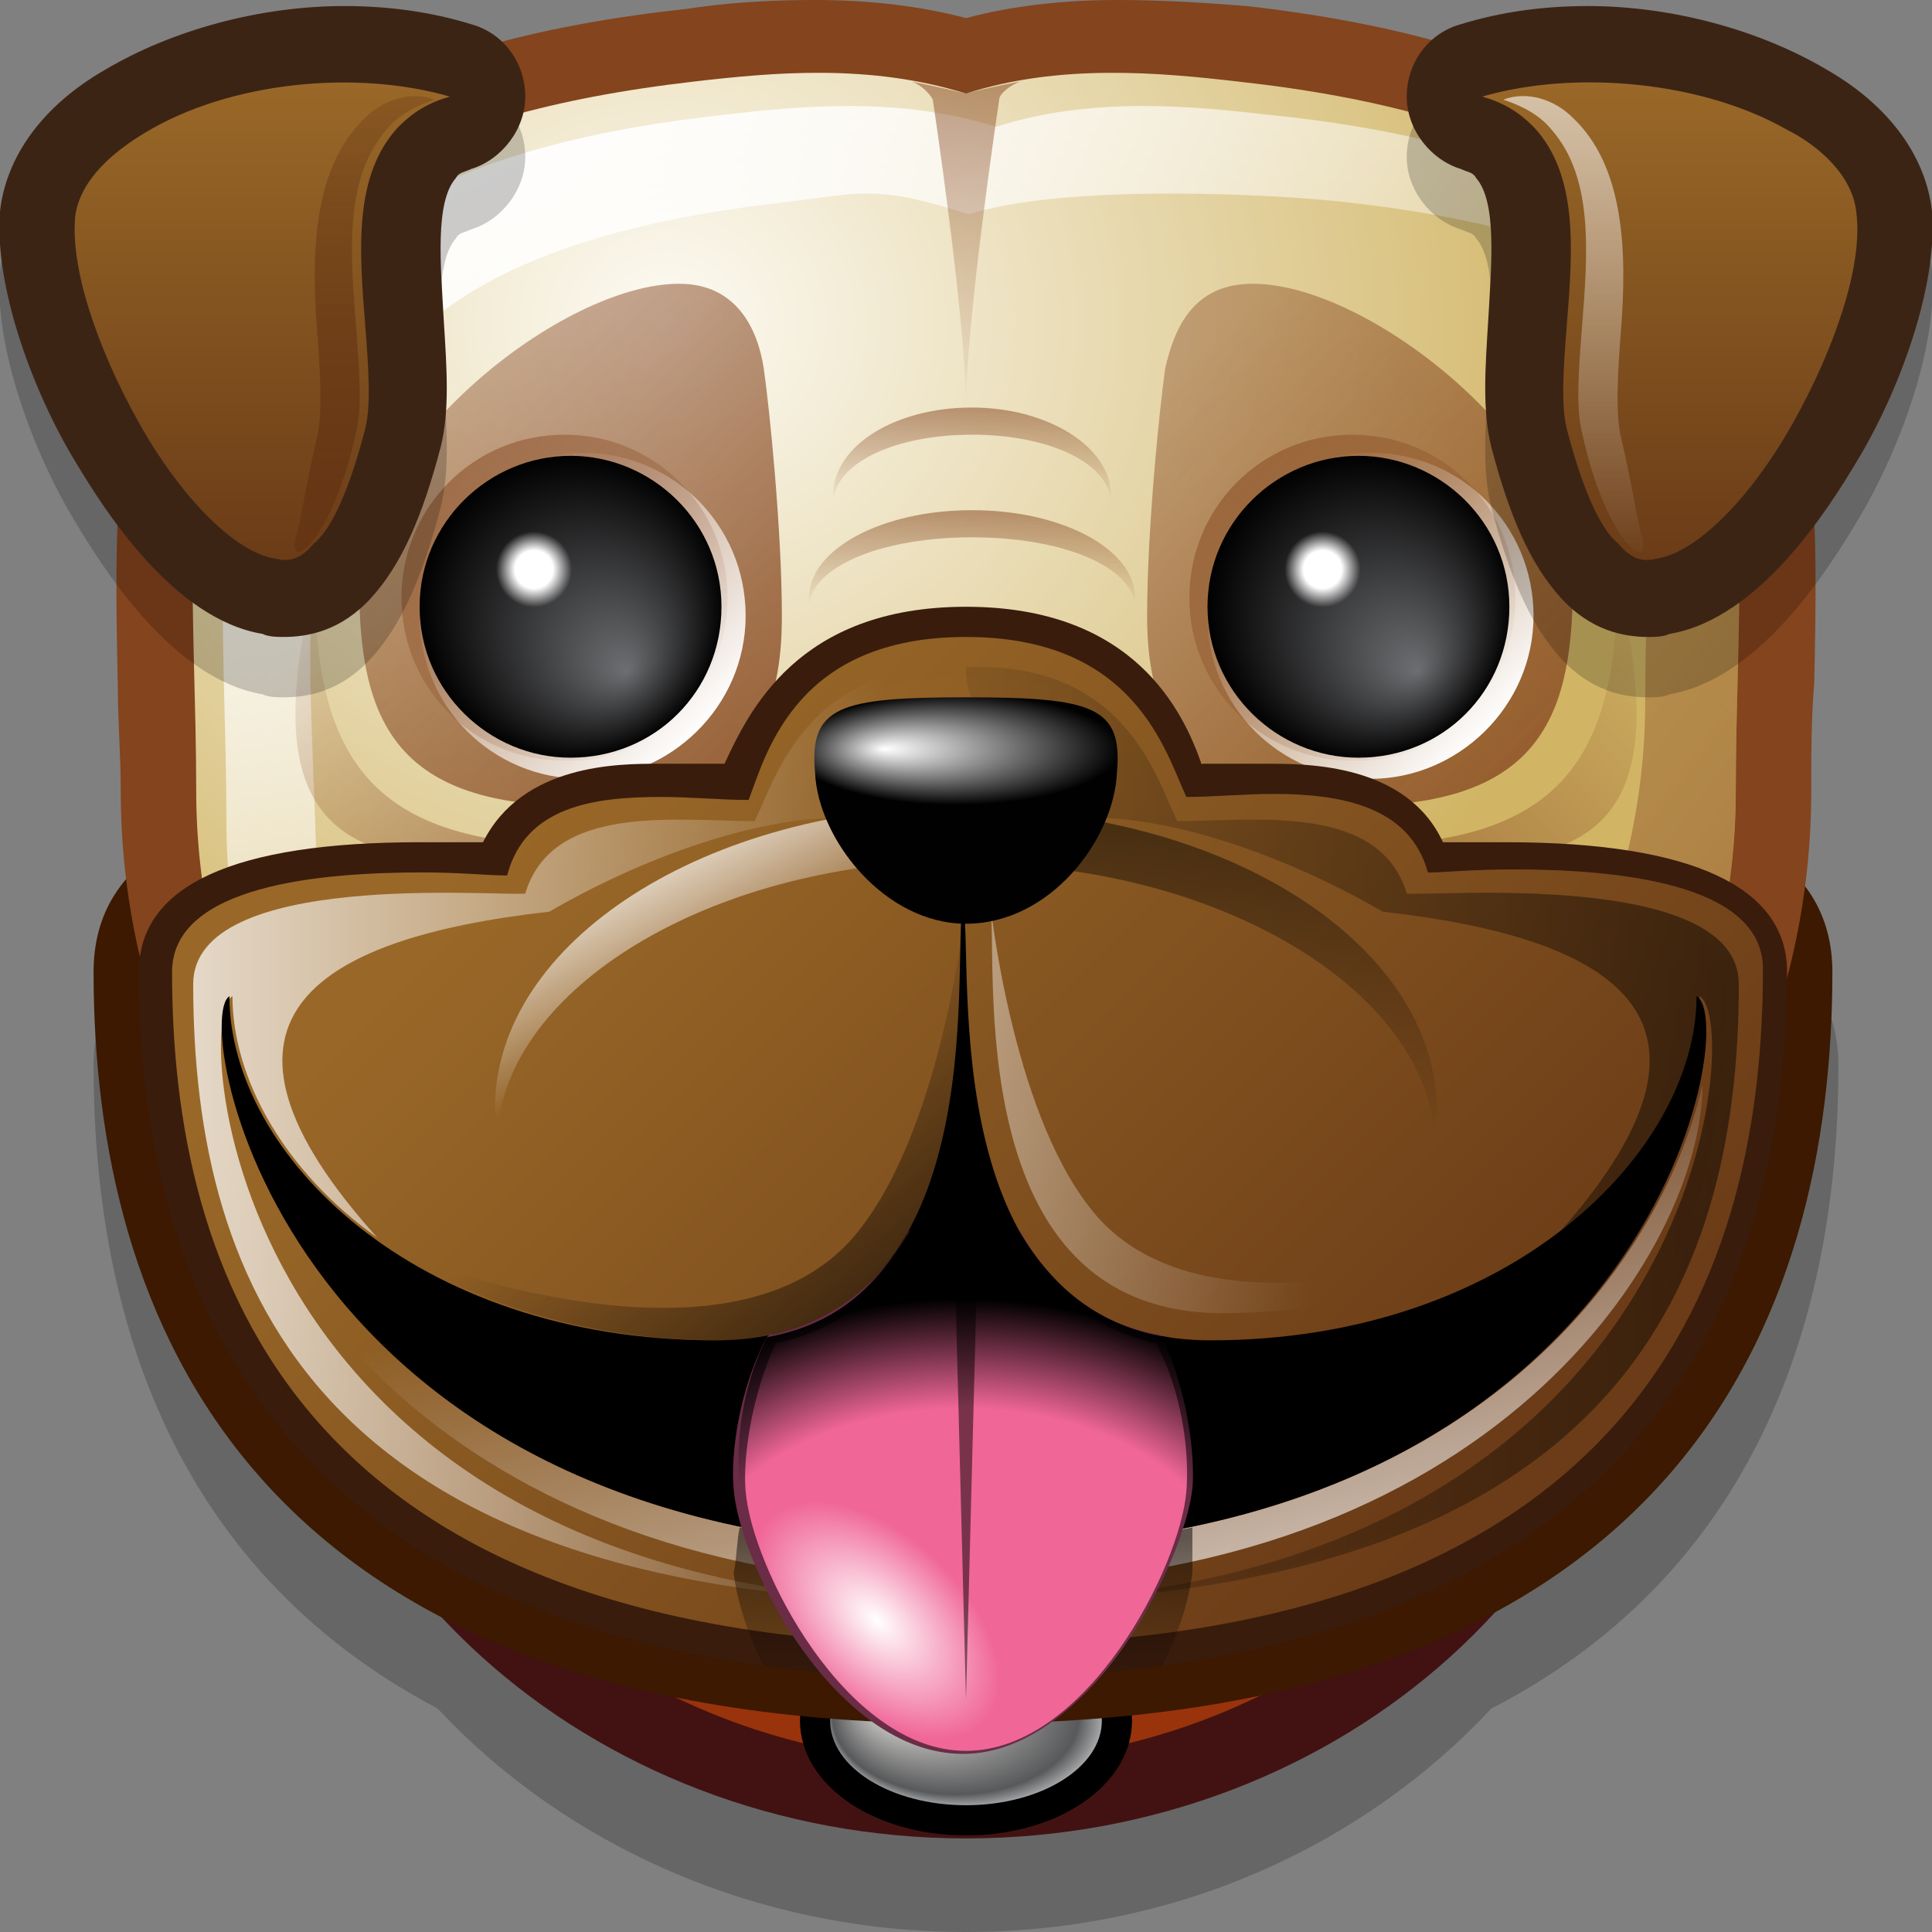 <?xml version="1.0" encoding="utf-8"?>
<!-- Generator: Adobe Illustrator 23.0.3, SVG Export Plug-In . SVG Version: 6.00 Build 0)  -->
<svg version="1.1" id="Layer_1" xmlns="http://www.w3.org/2000/svg" xmlns:xlink="http://www.w3.org/1999/xlink" x="0px" y="0px"
	 viewBox="0 0 64 64" style="enable-background:new 0 0 64 64;" xml:space="preserve">
<rect x="0" y="0" width="64" height="64" fill="#808080" stroke="none"/>
<style type="text/css">
	.st0{opacity:0.2;}
	.st1{fill:#421212;}
	.st2{fill-rule:evenodd;clip-rule:evenodd;fill:#99330B;}
	.st3{fill-rule:evenodd;clip-rule:evenodd;fill:url(#SVGID_1_);}
	.st4{fill:#3C1900;}
	.st5{fill:#84441D;}
	.st6{fill-rule:evenodd;clip-rule:evenodd;fill:url(#SVGID_4_);}
	.st7{fill-rule:evenodd;clip-rule:evenodd;fill:url(#SVGID_5_);}
	.st8{fill-rule:evenodd;clip-rule:evenodd;fill:url(#SVGID_6_);}
	.st9{fill:url(#SVGID_7_);}
	.st10{fill:url(#SVGID_8_);}
	.st11{fill-rule:evenodd;clip-rule:evenodd;fill:url(#SVGID_9_);}
	.st12{fill-rule:evenodd;clip-rule:evenodd;fill:url(#SVGID_10_);}
	.st13{fill-rule:evenodd;clip-rule:evenodd;fill:url(#SVGID_11_);}
	.st14{fill-rule:evenodd;clip-rule:evenodd;fill:url(#SVGID_12_);}
	.st15{fill-rule:evenodd;clip-rule:evenodd;fill:url(#SVGID_13_);}
	.st16{fill-rule:evenodd;clip-rule:evenodd;fill:url(#SVGID_14_);}
	.st17{fill-rule:evenodd;clip-rule:evenodd;fill:url(#SVGID_15_);}
	.st18{fill-rule:evenodd;clip-rule:evenodd;fill:url(#SVGID_16_);}
	.st19{fill:url(#SVGID_17_);}
	.st20{fill:url(#SVGID_18_);}
	.st21{fill:url(#SVGID_19_);}
	.st22{fill:url(#SVGID_20_);}
	.st23{fill-rule:evenodd;clip-rule:evenodd;fill:url(#SVGID_21_);}
	.st24{fill:#391C0C;}
	.st25{fill-rule:evenodd;clip-rule:evenodd;fill:url(#SVGID_22_);}
	.st26{fill-rule:evenodd;clip-rule:evenodd;fill:url(#SVGID_23_);}
	.st27{fill-rule:evenodd;clip-rule:evenodd;fill:url(#SVGID_24_);}
	.st28{fill-rule:evenodd;clip-rule:evenodd;fill:url(#SVGID_25_);}
	.st29{fill-rule:evenodd;clip-rule:evenodd;fill:url(#SVGID_26_);}
	.st30{fill-rule:evenodd;clip-rule:evenodd;fill:url(#SVGID_27_);}
	.st31{fill-rule:evenodd;clip-rule:evenodd;fill:url(#SVGID_28_);}
	.st32{fill:url(#SVGID_29_);}
	.st33{fill:url(#SVGID_30_);}
	.st34{fill-rule:evenodd;clip-rule:evenodd;fill:url(#SVGID_31_);}
	.st35{fill-rule:evenodd;clip-rule:evenodd;fill:url(#SVGID_32_);}
	.st36{fill:#3C2415;}
	.st37{fill:url(#SVGID_33_);}
	.st38{opacity:0.6;fill:url(#SVGID_34_);}
	.st39{fill:url(#SVGID_35_);}
	.st40{fill:url(#SVGID_36_);}
	.st41{fill-rule:evenodd;clip-rule:evenodd;fill:url(#SVGID_37_);}
	.st42{fill:url(#SVGID_38_);}
	.st43{fill-rule:evenodd;clip-rule:evenodd;}
	.st44{fill-rule:evenodd;clip-rule:evenodd;fill:url(#SVGID_39_);}
	.st45{fill:#6A2C46;}
	.st46{opacity:0.5;fill-rule:evenodd;clip-rule:evenodd;fill:#010101;}
	.st47{fill-rule:evenodd;clip-rule:evenodd;fill:url(#SVGID_40_);}
</style>
<g>
	<path class="st0" d="M60.9,35.3c0-3.8-3.6-5.8-10.8-5.8c-0.5,0-0.9,0-1.3,0c-0.8-1.1-1.8-1.7-2.9-2.1c-2.1-1.5-4.6-2.7-7.2-3.4
		c-1.4-1.3-3.5-2.3-6.7-2.3c-3.2,0-5.3,1-6.7,2.3c-2.7,0.8-5.2,1.9-7.3,3.5c-1,0.4-2,1-2.8,2c-0.4,0-0.8,0-1.3,0
		c-7.1,0-10.8,1.9-10.8,5.8c0,7.7,2.3,16.5,11.4,21.3C18.7,61.1,25,64,32,64c7,0,13.2-2.9,17.4-7.4C58.5,51.9,60.9,43.1,60.9,35.3z"
		/>
	<g>
		<g>
			<path class="st1" d="M32,20C19.5,20,9.3,29.1,9.3,40.4S19.5,60.9,32,60.9s22.7-9.2,22.7-20.5S44.5,20,32,20L32,20z"/>
			<ellipse class="st2" cx="32" cy="40.4" rx="20.2" ry="18"/>
		</g>
	</g>
	<g>
		<path d="M32,53.2c-3.1,0-5.5,1.7-5.5,3.8s2.4,3.8,5.5,3.8s5.5-1.7,5.5-3.8S35.1,53.2,32,53.2L32,53.2z"/>
		
			<radialGradient id="SVGID_1_" cx="32.029" cy="57.02" r="4.717" fx="29.336" fy="55.579" gradientTransform="matrix(1 0 0 0.63 0 21.077)" gradientUnits="userSpaceOnUse">
			<stop  offset="0" style="stop-color:#FCFAF3"/>
			<stop  offset="0.863" style="stop-color:#58595B"/>
			<stop  offset="1" style="stop-color:#BCBEC0"/>
		</radialGradient>
		<ellipse class="st3" cx="32" cy="57" rx="4.5" ry="2.8"/>
	</g>
	<g>
		<path class="st4" d="M32,18.6c-5.6,0-7.9,3.1-8.9,5.2c-0.4,0-0.9,0-1.3,0c0,0,0,0,0,0c-1.3,0-4.8,0-6.6,2.6c-0.4,0-0.8,0-1.3,0
			c-7.1,0-10.8,1.9-10.8,5.8c0,11.3,5,24.9,28.8,24.9c23.8,0,28.8-13.5,28.8-24.9c0-3.8-3.6-5.8-10.8-5.8c-0.5,0-0.9,0-1.3,0
			c-1.8-2.6-5.3-2.6-6.6-2.6c-0.4,0-0.9,0-1.3,0C39.9,21.7,37.7,18.6,32,18.6L32,18.6z"/>
	</g>
	<g>
		<defs>
			<path id="SVGID_2_" d="M32,0.3c-3.8,0-7.5,0.7-10.9,2.2c-3.3,1.4-6.3,3.4-8.9,6c-2.6,2.6-4.6,5.6-6,8.9C4.7,20.8,4,24.5,4,28.3
				c0,3.8,0.7,7.4,2.2,10.9c1.4,3.3,3.4,6.3,6,8.9c2.6,2.6,5.6,4.6,8.9,6c3.5,1.5,7.1,2.2,10.9,2.2c3.8,0,7.5-0.7,10.9-2.2
				c3.3-1.4,6.3-3.4,8.9-6c2.6-2.6,4.6-5.6,6-8.9c1.5-3.5,2.2-7.1,2.2-10.9c0-3.8-0.7-7.4-2.2-10.9c-1.4-3.3-3.4-6.3-6-8.9
				c-2.6-2.6-5.6-4.6-8.9-6C39.5,1,35.8,0.3,32,0.3L32,0.3z"/>
		</defs>
		<clipPath id="SVGID_3_">
			<use xlink:href="#SVGID_2_"  style="overflow:visible;"/>
		</clipPath>
	</g>
	<g>
		<path class="st5" d="M37,0c-1.8,0-3.5,0.2-5,0.6C30.5,0.2,28.8,0,27,0c-1.6,0-3,0.1-4.3,0.3C3.4,2.4,3.7,12.7,3.9,22.6
			C3.9,23.8,4,25,4,26.2c0,14.3,12.6,26,28,26s28-11.6,28-26c0-1.2,0-2.4,0.1-3.6c0.2-9.9,0.5-20.2-18.8-22.4C40,0.1,38.6,0,37,0
			L37,0z"/>
		
			<radialGradient id="SVGID_4_" cx="-220.979" cy="-10.514" r="31.967" gradientTransform="matrix(-1.001 0 0 0.92 -199.15 20.344)" gradientUnits="userSpaceOnUse">
			<stop  offset="0" style="stop-color:#FCFAF3"/>
			<stop  offset="1" style="stop-color:#D1B565"/>
		</radialGradient>
		<path class="st6" d="M32,49.7c14.1,0,25.5-10.5,25.5-23.5c0-11.4,2.6-21.4-16.5-23.5c-2.6-0.3-5.9-0.6-9,0.4c-3.2-1-6.4-0.7-9-0.4
			C3.9,4.9,6.5,14.8,6.5,26.2C6.5,39.2,17.9,49.7,32,49.7z"/>
		<linearGradient id="SVGID_5_" gradientUnits="userSpaceOnUse" x1="53.006" y1="39.496" x2="26.381" y2="19.433">
			<stop  offset="0" style="stop-color:#84441D;stop-opacity:0.5"/>
			<stop  offset="1" style="stop-color:#884A22;stop-opacity:0"/>
		</linearGradient>
		<path class="st7" d="M52.5,6.2c2.9,4.4,2,10.4,2,17c0,13-11.4,23.5-25.5,23.5c-6.6,0-12.7-2.3-17.2-6.1c4.7,5.6,12,9.1,20.2,9.1
			c14.1,0,25.5-10.5,25.5-23.5C57.5,18,58.9,10.6,52.5,6.2z"/>
		<linearGradient id="SVGID_6_" gradientUnits="userSpaceOnUse" x1="17.934" y1="1.727" x2="38.466" y2="31.539">
			<stop  offset="0" style="stop-color:#FFFFFF"/>
			<stop  offset="1" style="stop-color:#FFFFFF;stop-opacity:0"/>
		</linearGradient>
		<path class="st8" d="M10.5,30.2c0-11.4-3.3-21.4,15.5-23.5c2.5-0.3,3-0.6,6.1,0.4c3.1-1,9.9-0.7,12.5-0.4
			c6.3,0.7,10.2,2.3,12.6,4.5C55.2,7.5,51,4.7,42,3.8c-2.6-0.3-5.9-0.6-9,0.4c-3.2-1-6.4-0.7-9-0.4C4.9,5.9,7.5,15.8,7.5,27.2
			c0,6.7,3.1,12.8,8,17.1C12.3,40.4,10.5,35.5,10.5,30.2z"/>
	</g>
	<g>
		<linearGradient id="SVGID_7_" gradientUnits="userSpaceOnUse" x1="38.075" y1="13.05" x2="50.08" y2="25.054">
			<stop  offset="0" style="stop-color:#84441D;stop-opacity:0.4"/>
			<stop  offset="1" style="stop-color:#884A22;stop-opacity:0.8"/>
		</linearGradient>
		<path class="st9" d="M41.5,9.4c3.9,0,10.6,5.4,10.6,10s-1.3,7.3-7.3,7.3S38,23.2,38,20.4s0.4-6.8,0.6-8.2
			C38.9,10.9,39.5,9.4,41.5,9.4z"/>
		<linearGradient id="SVGID_8_" gradientUnits="userSpaceOnUse" x1="25.036" y1="23.632" x2="14.005" y2="12.601">
			<stop  offset="0" style="stop-color:#884A22;stop-opacity:0.8"/>
			<stop  offset="1" style="stop-color:#84441D;stop-opacity:0.4"/>
		</linearGradient>
		<path class="st10" d="M22.5,9.4c-3.9,0-10.6,5.4-10.6,10s1.3,7.3,7.3,7.3s6.7-3.5,6.7-6.3s-0.4-6.8-0.6-8.2
			C25.1,10.9,24.4,9.4,22.5,9.4z"/>
		<g>
			
				<linearGradient id="SVGID_9_" gradientUnits="userSpaceOnUse" x1="1988.906" y1="441.935" x2="1996.518" y2="449.548" gradientTransform="matrix(-1 0 0 -1 2012.014 466.197)">
				<stop  offset="0" style="stop-color:#FFFFFF"/>
				<stop  offset="1" style="stop-color:#FFFFFF;stop-opacity:0"/>
			</linearGradient>
			<path class="st11" d="M24.7,20.4c0-3-2.4-5.4-5.4-5.4c-3,0-5.4,2.4-5.4,5.4s2.4,5.4,5.4,5.4C22.2,25.8,24.7,23.4,24.7,20.4z"/>
			
				<linearGradient id="SVGID_10_" gradientUnits="userSpaceOnUse" x1="1989.462" y1="442.49" x2="1997.074" y2="450.103" gradientTransform="matrix(-1 0 0 -1 2012.014 466.197)">
				<stop  offset="0" style="stop-color:#884A22;stop-opacity:0"/>
				<stop  offset="1" style="stop-color:#84441D;stop-opacity:0.5"/>
			</linearGradient>
			<path class="st12" d="M24.1,19.8c0-3-2.4-5.4-5.4-5.4c-3,0-5.4,2.4-5.4,5.4s2.4,5.4,5.4,5.4C21.7,25.3,24.1,22.8,24.1,19.8z"/>
			
				<radialGradient id="SVGID_11_" cx="19.771" cy="20.118" r="5.024" fx="21.588" fy="22.252" gradientTransform="matrix(1.001 0 0 1 -0.844 0)" gradientUnits="userSpaceOnUse">
				<stop  offset="0" style="stop-color:#6D6E71"/>
				<stop  offset="1" style="stop-color:#010101"/>
			</radialGradient>
			<path class="st13" d="M13.9,20.1c0,2.8,2.3,5,5,5c2.8,0,5-2.2,5-5s-2.3-5-5-5C16.2,15.1,13.9,17.3,13.9,20.1z"/>
			
				<radialGradient id="SVGID_12_" cx="18.515" cy="18.862" r="1.256" gradientTransform="matrix(1.001 0 0 1 -0.844 0)" gradientUnits="userSpaceOnUse">
				<stop  offset="0.5" style="stop-color:#FFFFFF"/>
				<stop  offset="1" style="stop-color:#FFFFFF;stop-opacity:0"/>
			</radialGradient>
			<path class="st14" d="M16.4,18.9c0,0.7,0.6,1.3,1.3,1.3c0.7,0,1.3-0.6,1.3-1.3c0-0.7-0.6-1.3-1.3-1.3
				C17,17.6,16.4,18.2,16.4,18.9z"/>
		</g>
		<g>
			
				<linearGradient id="SVGID_13_" gradientUnits="userSpaceOnUse" x1="1962.807" y1="441.935" x2="1970.42" y2="449.548" gradientTransform="matrix(-1 0 0 -1 2012.014 466.197)">
				<stop  offset="0" style="stop-color:#FFFFFF"/>
				<stop  offset="1" style="stop-color:#FFFFFF;stop-opacity:0"/>
			</linearGradient>
			<path class="st15" d="M50.8,20.4c0-3-2.4-5.4-5.4-5.4c-3,0-5.4,2.4-5.4,5.4s2.4,5.4,5.4,5.4C48.3,25.8,50.8,23.4,50.8,20.4z"/>
			
				<linearGradient id="SVGID_14_" gradientUnits="userSpaceOnUse" x1="1963.363" y1="442.49" x2="1970.976" y2="450.103" gradientTransform="matrix(-1 0 0 -1 2012.014 466.197)">
				<stop  offset="0" style="stop-color:#884A22;stop-opacity:0"/>
				<stop  offset="1" style="stop-color:#84441D;stop-opacity:0.5"/>
			</linearGradient>
			<path class="st16" d="M50.2,19.8c0-3-2.4-5.4-5.4-5.4c-3,0-5.4,2.4-5.4,5.4s2.4,5.4,5.4,5.4C47.8,25.3,50.2,22.8,50.2,19.8z"/>
			
				<radialGradient id="SVGID_15_" cx="45.867" cy="20.118" r="5.024" fx="47.757" fy="22.236" gradientTransform="matrix(1.001 0 0 1 -0.844 0)" gradientUnits="userSpaceOnUse">
				<stop  offset="0" style="stop-color:#6D6E71"/>
				<stop  offset="1" style="stop-color:#010101"/>
			</radialGradient>
			<path class="st17" d="M40,20.1c0,2.8,2.3,5,5,5c2.8,0,5-2.2,5-5s-2.3-5-5-5C42.3,15.1,40,17.3,40,20.1z"/>
			
				<radialGradient id="SVGID_16_" cx="44.61" cy="18.862" r="1.256" gradientTransform="matrix(1.001 0 0 1 -0.844 0)" gradientUnits="userSpaceOnUse">
				<stop  offset="0.5" style="stop-color:#FFFFFF"/>
				<stop  offset="1" style="stop-color:#FFFFFF;stop-opacity:0"/>
			</radialGradient>
			<path class="st18" d="M42.5,18.9c0,0.7,0.6,1.3,1.3,1.3s1.3-0.6,1.3-1.3c0-0.7-0.6-1.3-1.3-1.3S42.5,18.2,42.5,18.9z"/>
		</g>
	</g>
	<linearGradient id="SVGID_17_" gradientUnits="userSpaceOnUse" x1="32.192" y1="17.021" x2="32.192" y2="20.152">
		<stop  offset="0" style="stop-color:#84441D;stop-opacity:0.5"/>
		<stop  offset="1" style="stop-color:#884A22;stop-opacity:0"/>
	</linearGradient>
	<path class="st19" d="M32.2,17.8c2.9,0,5.2,0.9,5.4,2.2c0-0.1,0-0.1,0-0.2c0-1.6-2.4-2.9-5.4-2.9c-3,0-5.4,1.3-5.4,2.9
		c0,0.1,0,0.1,0,0.2C27,18.7,29.3,17.8,32.2,17.8z"/>
	<linearGradient id="SVGID_18_" gradientUnits="userSpaceOnUse" x1="32.192" y1="13.609" x2="32.192" y2="16.741">
		<stop  offset="0" style="stop-color:#84441D;stop-opacity:0.5"/>
		<stop  offset="1" style="stop-color:#884A22;stop-opacity:0"/>
	</linearGradient>
	<path class="st20" d="M32.2,14.4c2.5,0,4.5,0.9,4.6,2.2c0-0.1,0-0.1,0-0.2c0-1.6-2.1-2.9-4.6-2.9c-2.6,0-4.6,1.3-4.6,2.9
		c0,0.1,0,0.1,0,0.2C27.7,15.3,29.7,14.4,32.2,14.4z"/>
	<g>
		<linearGradient id="SVGID_19_" gradientUnits="userSpaceOnUse" x1="16.98" y1="29.527" x2="7.926" y2="20.473">
			<stop  offset="0" style="stop-color:#84441D;stop-opacity:0.5"/>
			<stop  offset="1" style="stop-color:#884A22;stop-opacity:0"/>
		</linearGradient>
		<path class="st21" d="M19.1,28c-8.9,1.7-10.4-1.5-8.7-8.7C10.5,24.8,12,28,19.1,28z"/>
		
			<linearGradient id="SVGID_20_" gradientUnits="userSpaceOnUse" x1="-281.874" y1="29.527" x2="-290.928" y2="20.473" gradientTransform="matrix(-1 0 0 1 -234.854 0)">
			<stop  offset="0" style="stop-color:#84441D;stop-opacity:0.5"/>
			<stop  offset="1" style="stop-color:#884A22;stop-opacity:0"/>
		</linearGradient>
		<path class="st22" d="M44.9,28c8.9,1.7,10.4-1.5,8.7-8.7C53.5,24.8,52,28,44.9,28z"/>
	</g>
	<g>
		<linearGradient id="SVGID_21_" gradientUnits="userSpaceOnUse" x1="19.444" y1="24.267" x2="46.797" y2="51.62">
			<stop  offset="0" style="stop-color:#996828"/>
			<stop  offset="1" style="stop-color:#6B3C17"/>
		</linearGradient>
		<path class="st23" d="M32,55.1c-17.8,0-26.8-7.7-26.8-22.9c0-2.5,2.9-3.8,8.8-3.8c0.8,0,1.5,0,2,0c0.2,0,0.3,0,0.4,0
			c0.9-2.3,3.4-2.6,5.5-2.6c0.5,0,1.1,0,1.6,0c0.3,0,0.7,0,1,0c0-0.1,0.1-0.1,0.1-0.2c0.8-1.8,2.2-5,7.5-5c5.3,0,6.8,3.3,7.5,5
			c0,0.1,0.1,0.2,0.1,0.2c0.3,0,0.6,0,1,0c0.5,0,1,0,1.6,0c2.1,0,4.6,0.3,5.5,2.6c0.1,0,0.3,0,0.4,0c0.5,0,1.2,0,2,0
			c5.8,0,8.8,1.3,8.8,3.8C58.9,47.4,49.8,55.1,32,55.1z"/>
		<path class="st24" d="M32,21.1c5.6,0,6.6,3.8,7.3,5.3c0.9,0,1.9-0.1,2.9-0.1c2.2,0,4.5,0.4,5.1,2.6c0,0,0.1,0,0.1,0
			c0.4,0,1.4-0.1,2.7-0.1c3.3,0,8.3,0.4,8.3,3.3c0,9.8-3.8,22.4-26.3,22.4S5.7,42,5.7,32.2c0-2.9,5-3.3,8.3-3.3
			c1.2,0,2.2,0.1,2.7,0.1c0.1,0,0.1,0,0.1,0c0.6-2.3,2.9-2.6,5.1-2.6c1,0,2,0.1,2.9,0.1C25.4,24.9,26.4,21.1,32,21.1 M32,20.1
			c-5.6,0-7.2,3.5-8,5.2c-0.2,0-0.4,0-0.6,0c-0.5,0-1,0-1.6,0c0,0,0,0,0,0c-1.3,0-4.5,0-5.8,2.6c0,0-0.1,0-0.1,0c-0.5,0-1.2,0-2,0
			c-6.1,0-9.3,1.4-9.3,4.3c0,15.3,9.5,23.4,27.3,23.4s27.3-8.1,27.3-23.4c0-2.8-3.1-4.3-9.3-4.3c-0.8,0-1.5,0-2,0c0,0-0.1,0-0.1,0
			c-1.2-2.6-4.5-2.6-5.8-2.6c-0.5,0-1.1,0-1.6,0c-0.2,0-0.4,0-0.6,0C39.2,23.6,37.6,20.1,32,20.1L32,20.1z"/>
	</g>
	<g>
		<linearGradient id="SVGID_22_" gradientUnits="userSpaceOnUse" x1="20.407" y1="25.147" x2="45.666" y2="50.406">
			<stop  offset="0" style="stop-color:#996828"/>
			<stop  offset="1" style="stop-color:#6B3C17"/>
		</linearGradient>
		<path class="st25" d="M32,53.1c21.5,0,25.2-11.5,25.2-20.5c0-3.8-9.7-2.9-10.6-3c-0.9-3-5-2.4-7.6-2.4c-0.7-1.4-1.6-4.8-7-4.8
			s-6.3,3.5-7,4.8c-2.7,0-6.7-0.7-7.6,2.4c-0.9,0.1-10.6-0.8-10.6,3C6.9,41.6,10.5,53.1,32,53.1z"/>
	</g>
	<linearGradient id="SVGID_23_" gradientUnits="userSpaceOnUse" x1="28.375" y1="43.402" x2="23.005" y2="36.224">
		<stop  offset="0" style="stop-color:#000000;stop-opacity:0.5"/>
		<stop  offset="1" style="stop-color:#000000;stop-opacity:0"/>
	</linearGradient>
	<path class="st26" d="M32,29.9c-0.4,2,1.4,14.5-8.2,14.5c-4.3,0-7.9-1.2-10.6-2.9c0,0,11.2,4.6,15.3-0.8C31.3,37.1,32,29.9,32,29.9
		z"/>
	<linearGradient id="SVGID_24_" gradientUnits="userSpaceOnUse" x1="15.577" y1="34.099" x2="44.077" y2="37.662">
		<stop  offset="0" style="stop-color:#FFFFFF"/>
		<stop  offset="1" style="stop-color:#FFFFFF;stop-opacity:0"/>
	</linearGradient>
	<path class="st27" d="M32.8,29.9c0.3,1.8-1.1,13.6,7.7,13.6c4.1,0,7.5-1.1,10-2.7c0,0-10.5,4.3-14.4-0.8
		C33.5,36.7,32.8,29.9,32.8,29.9z"/>
	<linearGradient id="SVGID_25_" gradientUnits="userSpaceOnUse" x1="-1.562" y1="37.637" x2="29.316" y2="37.637">
		<stop  offset="0" style="stop-color:#FFFFFF"/>
		<stop  offset="1" style="stop-color:#FFFFFF;stop-opacity:0"/>
	</linearGradient>
	<path class="st28" d="M32,53.1c-21.5,0-25.6-10.5-25.6-20.5c0-3.8,10.1-2.9,11-3c0.9-3,5-2.4,7.6-2.4c0.7-1.4,1.7-5.3,7-5.1
		c0,3.4-4.6,2.7-4.6,5c-2.6,0.1-6.1,1.3-9.2,3.1c-8,0.9-12.1,3.7-5.7,10.8l0,0c-3.1-2.2-4.8-5.3-4.8-8C6.3,33.8,7.6,53.1,32,53.1
		L32,53.1z"/>
	<linearGradient id="SVGID_26_" gradientUnits="userSpaceOnUse" x1="59.031" y1="37.637" x2="26.781" y2="37.637">
		<stop  offset="0" style="stop-color:#000000;stop-opacity:0.5"/>
		<stop  offset="1" style="stop-color:#000000;stop-opacity:0"/>
	</linearGradient>
	<path class="st29" d="M32,53.1c21.5,0,25.6-10.5,25.6-20.5c0-3.8-10.1-2.9-11-3c-0.9-3-5-2.4-7.6-2.4c-0.7-1.4-1.7-5.3-7-5.1
		c0,3.4,4.6,2.7,4.6,5c2.6,0.1,6.1,1.3,9.2,3.1c8,0.9,12.1,3.7,5.7,10.8l0,0c3.1-2.2,4.8-5.3,4.8-8C57.8,33.8,56.4,53.1,32,53.1
		L32,53.1z"/>
	<g>
		<linearGradient id="SVGID_27_" gradientUnits="userSpaceOnUse" x1="40.1" y1="50.77" x2="38.319" y2="33.239">
			<stop  offset="0" style="stop-color:#000000;stop-opacity:0.5"/>
			<stop  offset="1" style="stop-color:#000000;stop-opacity:0"/>
		</linearGradient>
		<path class="st30" d="M37.3,24.4c0.3,0,0.7,0,1,0c-0.5-0.8-1.1-1.6-2.1-2.2C36.8,23,37.1,23.8,37.3,24.4z"/>
		<linearGradient id="SVGID_28_" gradientUnits="userSpaceOnUse" x1="47.83" y1="49.985" x2="46.048" y2="32.453">
			<stop  offset="0" style="stop-color:#000000;stop-opacity:0.5"/>
			<stop  offset="1" style="stop-color:#000000;stop-opacity:0"/>
		</linearGradient>
		<path class="st31" d="M45.7,26.9c-0.2-0.1-0.3-0.2-0.5-0.2c0,0.1,0.1,0.1,0.1,0.2C45.4,27,45.5,26.9,45.7,26.9z"/>
	</g>
	<linearGradient id="SVGID_29_" gradientUnits="userSpaceOnUse" x1="39.378" y1="26.721" x2="39.378" y2="37.719">
		<stop  offset="0" style="stop-color:#000000;stop-opacity:0.5"/>
		<stop  offset="1" style="stop-color:#000000;stop-opacity:0"/>
	</linearGradient>
	<path class="st32" d="M32,28.6c8.3,0,15,4.1,15.5,8.8c0-0.2,0.1-0.4,0.1-0.6c0-5.5-7-10-15.6-10C30.7,26.7,31.2,28.6,32,28.6z"/>
	<linearGradient id="SVGID_30_" gradientUnits="userSpaceOnUse" x1="21.526" y1="26.775" x2="24.666" y2="32.775">
		<stop  offset="0" style="stop-color:#FFFFFF"/>
		<stop  offset="1" style="stop-color:#FFFFFF;stop-opacity:0"/>
	</linearGradient>
	<path class="st33" d="M32,26.7c-8.6,0-15.6,4.5-15.6,10c0,0.2,0.1,0.4,0.1,0.6c0.5-4.7,7.2-8.8,15.5-8.8V26.7z"/>
	<linearGradient id="SVGID_31_" gradientUnits="userSpaceOnUse" x1="36.157" y1="52.467" x2="32.778" y2="39.391">
		<stop  offset="0" style="stop-color:#FFFFFF;stop-opacity:0.6"/>
		<stop  offset="1" style="stop-color:#FFFFFF;stop-opacity:0"/>
	</linearGradient>
	<path class="st34" d="M7.6,35.9c0,5.5,7,16.6,24.4,16.6c17.4,0,24.4-11.1,24.4-16.6v0c-1.1,5.1-7,15.4-24.4,15.4
		C14.6,51.3,8.8,41,7.6,35.9z"/>
	<linearGradient id="SVGID_32_" gradientUnits="userSpaceOnUse" x1="32.005" y1="51" x2="32.005" y2="56.563">
		<stop  offset="0" style="stop-color:#000000;stop-opacity:0.5"/>
		<stop  offset="1" style="stop-color:#000000;stop-opacity:0"/>
	</linearGradient>
	<path class="st35" d="M24.5,50.6c0,0,3.3,0.7,7.5,0.7s7.5-0.7,7.5-0.7c0,0.6,0,1.1,0,1.5c-0.1,0.8-0.4,1.9-1,3.1
		c0,0-3.1,0.4-6.6,0.4s-6.6-0.4-6.6-0.4c-0.6-1.2-0.9-2.3-1-3.1C24.4,51.7,24.4,51.1,24.5,50.6"/>
	<g>
		<path class="st0" d="M52.6,2.2c-1.5,0-2.9,0.2-4.2,0.6c-1.1,0.3-1.8,1.3-1.8,2.4c0,1.1,0.8,2.1,1.8,2.4c0.2,0.1,0.4,0.1,0.5,0.3
			c0.7,0.8,0.5,2.9,0.4,4.7c-0.1,1.6-0.2,3,0.1,4.2c0.6,2.3,1.3,3.9,2.3,5c1,1.1,2.1,1.3,2.9,1.3c0.2,0,0.5,0,0.7-0.1
			c3-0.5,5.3-4.2,6.2-5.7C62.9,15,64.2,11.5,64,9c-0.2-1.8-1.4-3.5-3.5-4.7C58.3,3,55.4,2.2,52.6,2.2L52.6,2.2z"/>
		<path class="st36" d="M52.6,0.2c-1.5,0-2.9,0.2-4.2,0.6c-1.1,0.3-1.8,1.3-1.8,2.4c0,1.1,0.8,2.1,1.8,2.4c0.2,0.1,0.4,0.1,0.5,0.3
			c0.7,0.8,0.5,2.9,0.4,4.7c-0.1,1.6-0.2,3,0.1,4.2c0.6,2.3,1.3,3.9,2.3,5c1,1.1,2.1,1.3,2.9,1.3c0.2,0,0.5,0,0.7-0.1
			c3-0.5,5.3-4.2,6.2-5.7C62.9,13,64.2,9.5,64,7c-0.2-1.8-1.4-3.5-3.5-4.7C58.3,1,55.4,0.2,52.6,0.2L52.6,0.2z"/>
		<linearGradient id="SVGID_33_" gradientUnits="userSpaceOnUse" x1="55.32" y1="2.765" x2="55.32" y2="18.49">
			<stop  offset="0" style="stop-color:#996828"/>
			<stop  offset="1" style="stop-color:#6B3C17"/>
		</linearGradient>
		<path class="st37" d="M49.1,3.2c0.7,0.2,1.2,0.5,1.7,1c1.5,1.6,1.3,4.1,1.1,6.6c-0.1,1.3-0.2,2.6,0,3.4c0.6,2.3,1.2,3.4,1.7,3.8
			c0.5,0.6,0.9,0.6,1.3,0.5c1.3-0.2,3.1-2,4.5-4.5c1.4-2.5,2.3-5.2,2.1-6.9c-0.1-1.3-1.3-2.3-2.3-2.8C56.4,2.7,52.2,2.3,49.1,3.2z"
			/>
		<linearGradient id="SVGID_34_" gradientUnits="userSpaceOnUse" x1="52.093" y1="2.98" x2="52.093" y2="18.996">
			<stop  offset="0" style="stop-color:#FFFFFF"/>
			<stop  offset="1" style="stop-color:#FFFFFF;stop-opacity:0"/>
		</linearGradient>
		<path class="st38" d="M54.4,17.8c-0.2-0.7-0.3-1.6-0.7-3.3c-0.2-0.8-0.1-2.3,0-3.6c0.2-2.6,0.1-5.4-1.6-7
			c-0.6-0.6-1.5-0.9-2.3-0.6c0,0,0,0,0,0c0.6,0.2,1.2,0.5,1.6,1c1.4,1.6,1.2,4.1,1,6.6c-0.1,1.3-0.2,2.6,0,3.4
			c0.5,2.3,1.2,3.4,1.6,3.8C54.4,18.5,54.5,18.2,54.4,17.8z"/>
	</g>
	<g>
		<path class="st0" d="M11.4,2.2c1.5,0,2.9,0.2,4.2,0.6c1.1,0.3,1.8,1.3,1.8,2.4c0,1.1-0.8,2.1-1.8,2.4c-0.2,0.1-0.4,0.1-0.5,0.3
			c-0.7,0.8-0.5,2.9-0.4,4.7c0.1,1.6,0.2,3-0.1,4.2c-0.6,2.3-1.3,3.9-2.3,5c-1,1.1-2.1,1.3-2.9,1.3c-0.2,0-0.5,0-0.7-0.1
			c-3-0.5-5.3-4.2-6.2-5.7C1.1,15-0.2,11.5,0,9c0.2-1.8,1.4-3.5,3.5-4.7C5.7,3,8.6,2.2,11.4,2.2L11.4,2.2z"/>
		<path class="st36" d="M11.4,0.2c1.5,0,2.9,0.2,4.2,0.6c1.1,0.3,1.8,1.3,1.8,2.4c0,1.1-0.8,2.1-1.8,2.4c-0.2,0.1-0.4,0.1-0.5,0.3
			c-0.7,0.8-0.5,2.9-0.4,4.7c0.1,1.6,0.2,3-0.1,4.2c-0.6,2.3-1.3,3.9-2.3,5c-1,1.1-2.1,1.3-2.9,1.3c-0.2,0-0.5,0-0.7-0.1
			c-3-0.5-5.3-4.2-6.2-5.7C1.1,13-0.2,9.5,0,7c0.2-1.8,1.4-3.5,3.5-4.7C5.7,1,8.6,0.2,11.4,0.2L11.4,0.2z"/>
		
			<linearGradient id="SVGID_35_" gradientUnits="userSpaceOnUse" x1="2027.473" y1="2.765" x2="2027.473" y2="18.49" gradientTransform="matrix(-1 0 0 1 2036.153 0)">
			<stop  offset="0" style="stop-color:#996828"/>
			<stop  offset="1" style="stop-color:#6B3C17"/>
		</linearGradient>
		<path class="st39" d="M14.9,3.2c-0.7,0.2-1.2,0.5-1.7,1c-1.5,1.6-1.3,4.1-1.1,6.6c0.1,1.3,0.2,2.6,0,3.4c-0.6,2.3-1.2,3.4-1.7,3.8
			c-0.5,0.6-0.9,0.6-1.3,0.5c-1.3-0.2-3.1-2-4.5-4.5c-1.4-2.5-2.3-5.2-2.1-6.9C2.7,5.9,3.8,5,4.8,4.4C7.6,2.7,11.8,2.3,14.9,3.2z"/>
		<linearGradient id="SVGID_36_" gradientUnits="userSpaceOnUse" x1="12.055" y1="3.156" x2="12.055" y2="17.959">
			<stop  offset="0" style="stop-color:#663614;stop-opacity:0.3"/>
			<stop  offset="1" style="stop-color:#663614"/>
		</linearGradient>
		<path class="st40" d="M9.8,17.8c0.2-0.7,0.3-1.6,0.7-3.3c0.2-0.8,0.1-2.3,0-3.6c-0.2-2.6-0.1-5.4,1.6-7c0.6-0.6,1.5-0.9,2.3-0.6
			c0,0,0,0,0,0c-0.6,0.2-1.2,0.5-1.6,1c-1.4,1.6-1.2,4.1-1,6.6c0.1,1.3,0.2,2.6,0,3.4c-0.5,2.3-1.2,3.4-1.6,3.8
			C9.8,18.5,9.7,18.2,9.8,17.8z"/>
	</g>
	
		<radialGradient id="SVGID_37_" cx="32.487" cy="24.819" r="5.455" fx="30.083" fy="24.807" gradientTransform="matrix(1.001 0 0 0.339 -0.844 16.403)" gradientUnits="userSpaceOnUse">
		<stop  offset="0" style="stop-color:#FFFFFF"/>
		<stop  offset="1" style="stop-color:#010101"/>
	</radialGradient>
	<path class="st41" d="M32,30.6c2.8,0,4.9-2.8,5-5c0.2-2.2-0.8-2.5-5-2.5s-5.2,0.3-5,2.5C27.1,27.8,29.3,30.6,32,30.6z"/>
	<linearGradient id="SVGID_38_" gradientUnits="userSpaceOnUse" x1="32" y1="2.782" x2="32" y2="13.949">
		<stop  offset="0" style="stop-color:#84441D;stop-opacity:0.5"/>
		<stop  offset="1" style="stop-color:#884A22;stop-opacity:0"/>
	</linearGradient>
	<path class="st42" d="M33.8,2.7c-0.3,0.1-0.7,0.4-0.7,0.6c0,0-1.1,7.3-1.1,10.2c0-2.9-1.1-10.2-1.1-10.2c-0.1-0.2-0.4-0.5-0.7-0.6
		c0,0,1,0.2,1.8,0.4C32.7,2.9,33.8,2.7,33.8,2.7z"/>
	<path class="st43" d="M32,51.3c22.7,0,25.7-17.5,24.2-18.3c0,5.1-6.1,11.4-16.1,11.4c-9.3,0-7.8-12.6-8.2-14.5
		c-0.4,2,1.2,14.5-8.2,14.5c-10,0-16.1-6.2-16.1-11.4C6.3,33.8,9.3,51.3,32,51.3z"/>
	<g>
		
			<radialGradient id="SVGID_39_" cx="29.012" cy="53.651" r="4.912" gradientTransform="matrix(0.731 0.683 -0.393 0.421 28.921 11.269)" gradientUnits="userSpaceOnUse">
			<stop  offset="0" style="stop-color:#FFFFFF"/>
			<stop  offset="1" style="stop-color:#F06697"/>
		</radialGradient>
		<path class="st44" d="M32,58c-4.1,0-7.2-6.1-7.5-8.7c-0.1-1.2,0.2-3.2,1-4.9l0-0.1l0.1,0c2-0.4,3.6-1.6,4.6-3.5l0,0l0.1,0
			c0.6-0.1,1.1-0.2,1.7-0.2c0.5,0,1,0.1,1.6,0.2l0.1,0l0,0c1.1,1.9,2.6,3,4.6,3.5l0.1,0l0,0.1c0.9,1.7,1.1,3.7,1,4.9
			C39.2,51.9,36.1,58,32,58z"/>
		<path class="st45" d="M32,40.8c0.6,0,1.1,0.1,1.6,0.2c1,1.7,2.5,3,4.7,3.5c0.9,1.7,1.1,3.7,1,4.9c-0.2,2.5-3.3,8.6-7.3,8.6
			c-4,0-7.1-6.1-7.3-8.6c-0.1-1.1,0.2-3.2,1-4.9c2.3-0.5,3.8-1.9,4.7-3.5C30.9,40.8,31.4,40.8,32,40.8 M32,40.5
			c-0.5,0-1.1,0.1-1.7,0.2l-0.1,0l-0.1,0.1c-1,1.8-2.6,3-4.5,3.4l-0.1,0l-0.1,0.1c-0.9,1.7-1.2,3.8-1.1,5c0.2,2.6,3.4,8.8,7.6,8.8
			c4.1,0,7.3-6.2,7.6-8.8c0.1-1.2-0.2-3.3-1-5l-0.1-0.1l-0.1,0c-2-0.4-3.5-1.6-4.5-3.4l-0.1-0.1l-0.1,0C33.1,40.6,32.5,40.5,32,40.5
			L32,40.5z"/>
	</g>
	<polygon class="st46" points="32.4,40.8 32,56.3 31.6,40.8 	"/>
	
		<radialGradient id="SVGID_40_" cx="31.817" cy="50.377" r="15.251" fx="31.985" fy="60.119" gradientTransform="matrix(1 0 0 0.693 0 15.492)" gradientUnits="userSpaceOnUse">
		<stop  offset="0.606" style="stop-color:#000000;stop-opacity:0"/>
		<stop  offset="0.816" style="stop-color:#000000"/>
	</radialGradient>
	<path class="st47" d="M38.7,44.3c-2.6-0.4-4.1-2-5.1-3.8c-0.4-0.4-1-0.5-1.6-0.5c-0.6,0-1.3,0.1-1.7,0.5c-1,1.7-2.2,3.3-4.9,3.8
		c-0.9,1.8-1,3.6-0.9,4.8c0.2,2.6,3.4,8.8,7.5,8.8c4.1,0,7.3-6.2,7.5-8.8C39.6,47.9,39.6,46,38.7,44.3z"/>
</g>
</svg>
